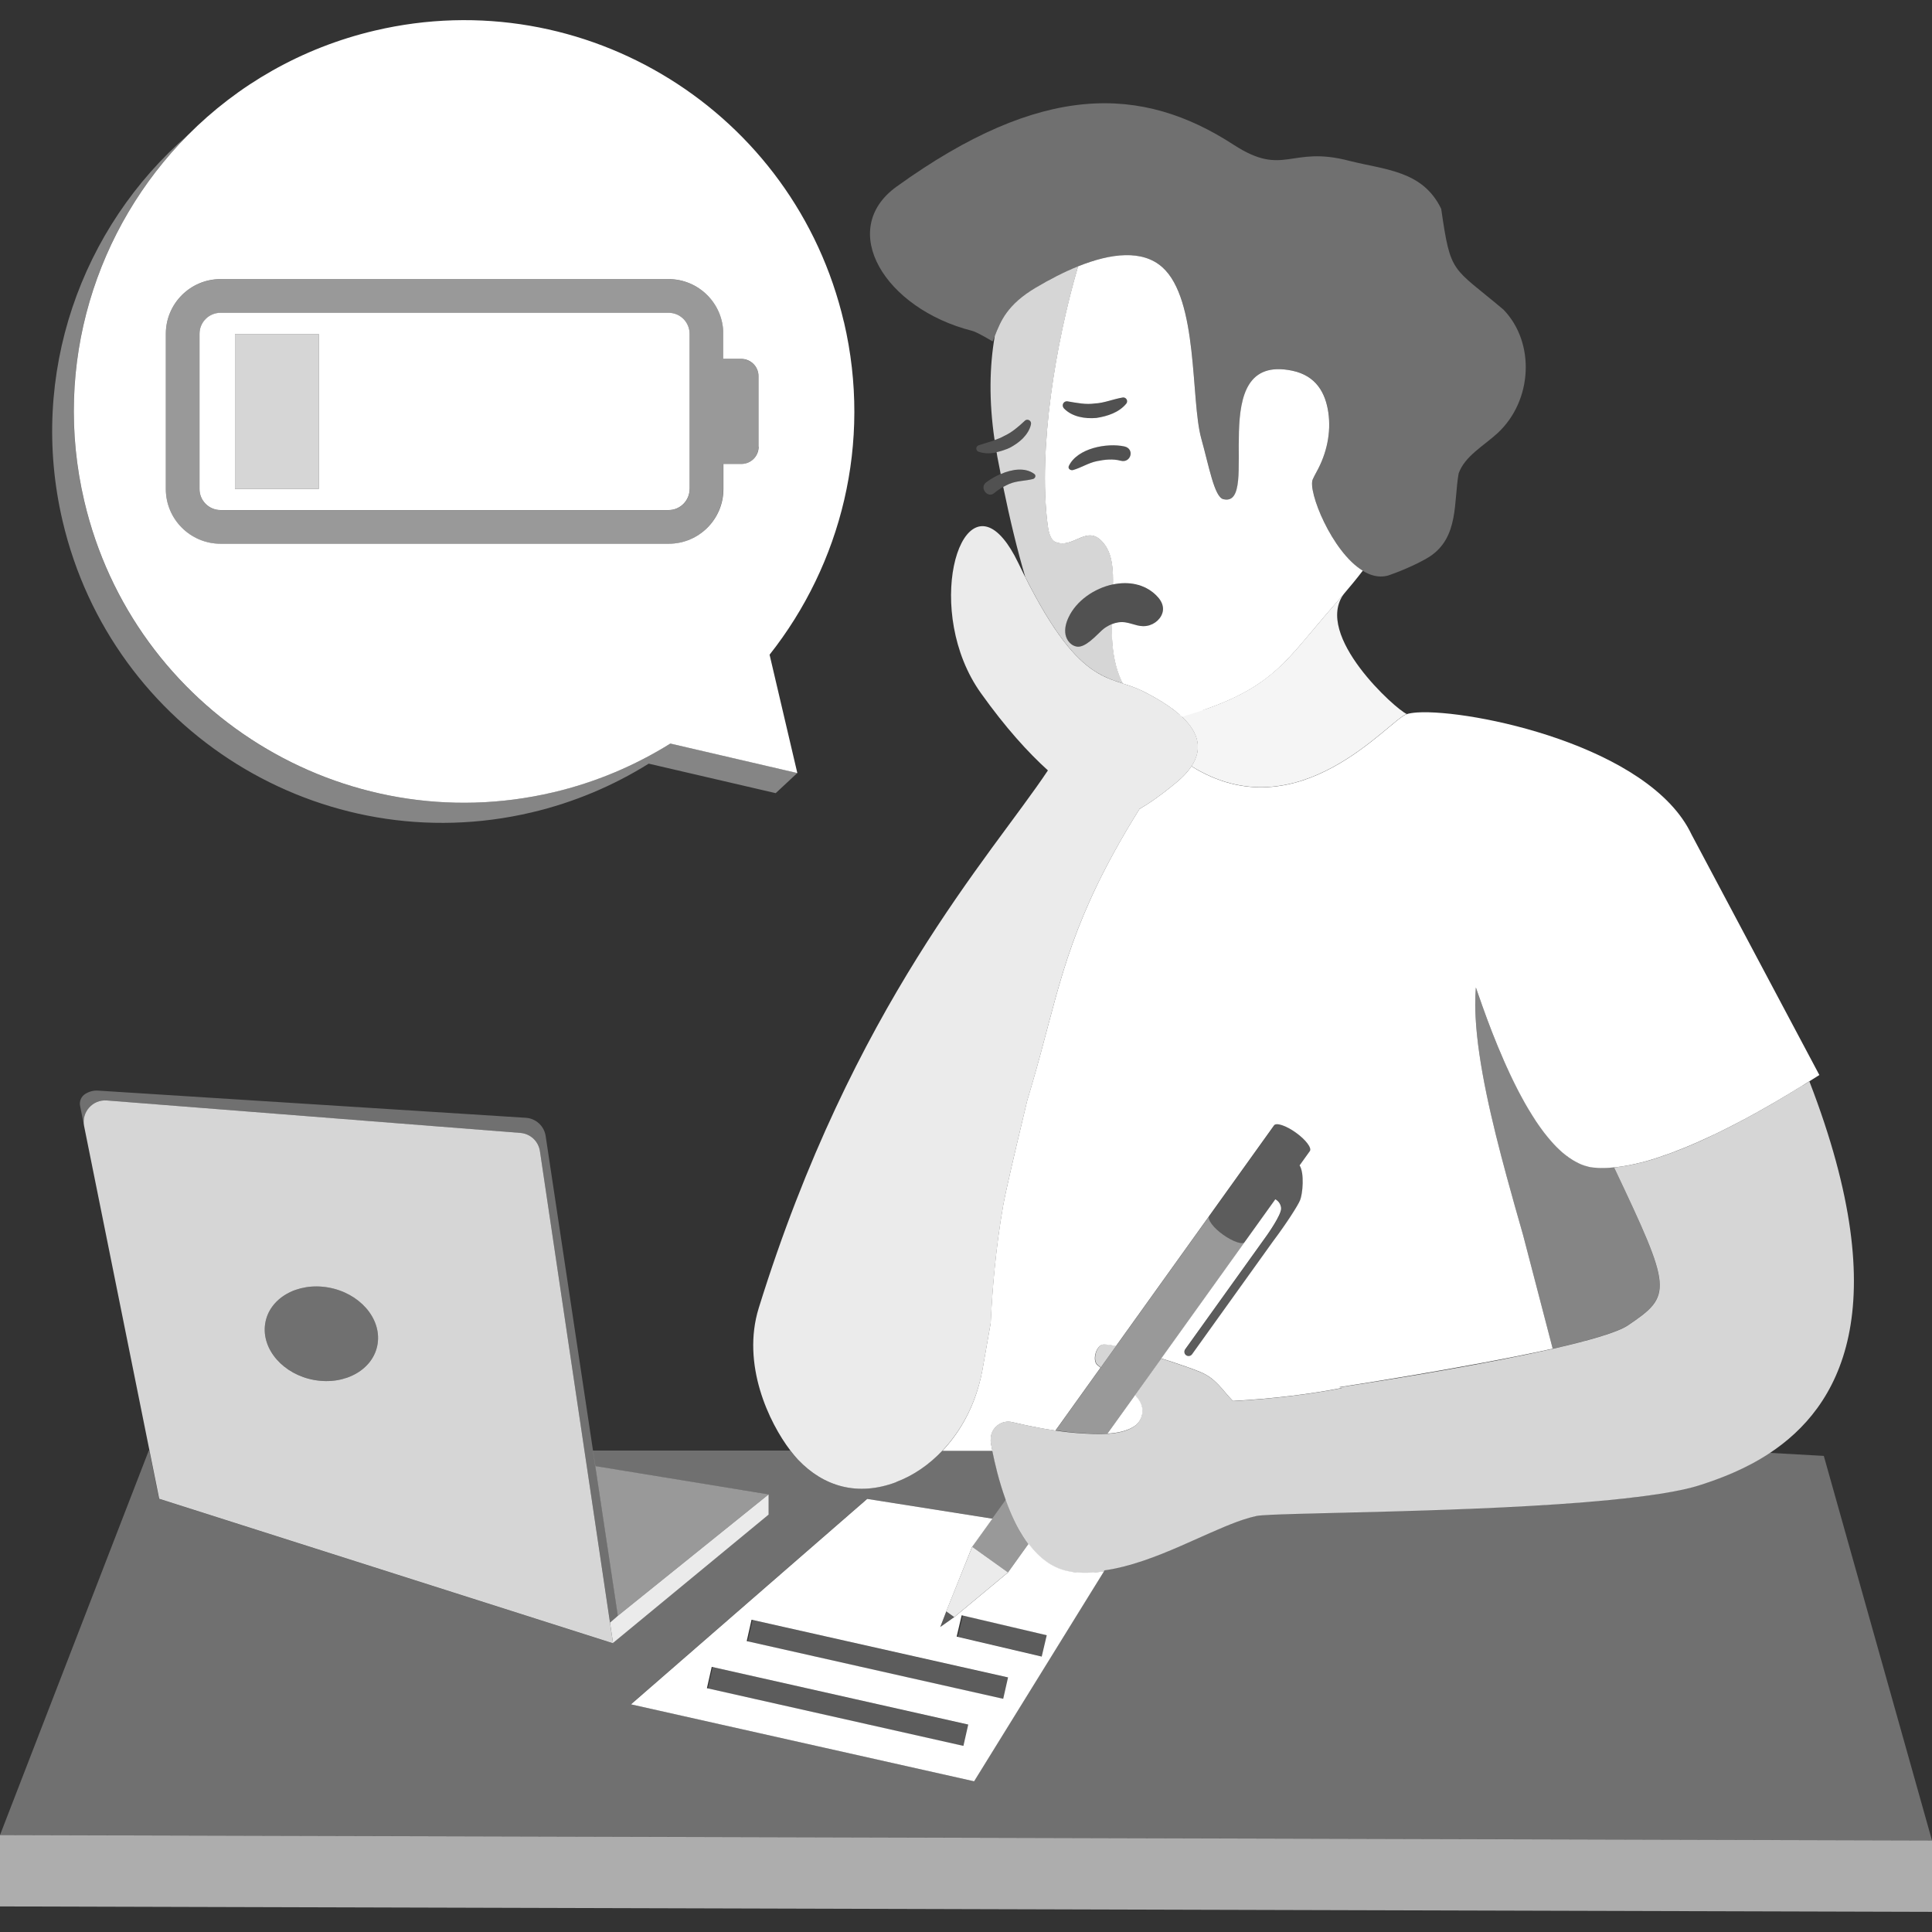<svg viewBox="0 0 300 300" xmlns="http://www.w3.org/2000/svg"><rect x="0" y="0" width="300" height="300" fill="#333333" stroke="none"/><g fill="#fff"><path d="m 85.91 123.03 c -32.58 7.67 -65.19 -12.58 -72.84 -45.25 -4.97 -21.21 1.82 -42.43 16.1 -56.81 -16.54 14.32 -24.8 37.13 -19.45 59.94 7.65 32.66 40.26 52.92 72.84 45.24 6.61 -1.56 12.7 -4.16 18.17 -7.57 l 19.72 4.58 3.36 -3.13 -19.72 -4.58 c -5.46 3.41 -11.55 6.01 -18.17 7.57" opacity=".4"/><path d="m 115.12 55.74 h -2.8 v -3.9 c 0 -4.68 -3.81 -8.49 -8.49 -8.49 h -69.59 c -4.68 0 -8.49 3.81 -8.49 8.49 v 24.11 c 0 4.68 3.81 8.49 8.49 8.49 h 69.58 c 4.68 0 8.49 -3.81 8.49 -8.49 v -3.9 h 2.8 c 1.47 0 2.67 -1.2 2.67 -2.67 v -10.96 c 0 -1.47 -1.2 -2.67 -2.67 -2.67 m -8.02 20.2 c 0 1.8 -1.46 3.26 -3.26 3.26 h -69.59 c -1.8 0 -3.26 -1.47 -3.26 -3.26 v -24.11 c 0 -1.8 1.47 -3.26 3.26 -3.26 h 69.58 c 1.8 0 3.26 1.46 3.26 3.26 v 24.11 z" opacity=".5"/><path d="m 36.49 51.87 h 13.01 v 24.05 h -13.01 z" opacity=".8"/><path d="m 158.79 173.88 c .42 -1.76 .71 -2.97 .71 -2.97 l .81 -2.75 c 3.73 -12.73 4.85 -21.63 12.8 -36.04 1.12 -2.03 2.38 -4.18 3.8 -6.45 0 0 0 -.01 -.01 -.03 1.28 -.73 3.17 -1.98 5.76 -4.13 1.04 -.86 1.81 -1.7 2.35 -2.52 16.61 10.37 30.65 -7.19 33.43 -8.1 .39 -.13 .96 -.21 1.64 -.26 8.26 -.53 36.08 5.16 42.59 18.97 l 19.84 37.33 c -.17 .11 -.34 .21 -.51 .32 -.33 .21 -.67 .42 -1.01 .63 -.17 .1 -.33 .21 -.49 .31 -.19 .12 -.37 .23 -.56 .35 -.61 .38 -1.23 .76 -1.86 1.13 -.06 .04 -.13 .08 -.19 .12 -.68 .41 -1.37 .82 -2.07 1.23 -.19 .11 -.38 .22 -.57 .33 -.52 .3 -1.04 .6 -1.56 .89 -.22 .13 -.45 .25 -.67 .38 -.56 .31 -1.12 .62 -1.68 .92 -.16 .09 -.32 .17 -.48 .26 -.71 .38 -1.42 .75 -2.13 1.11 -.17 .09 -.34 .17 -.52 .26 -.55 .28 -1.09 .54 -1.63 .81 -.23 .11 -.47 .22 -.7 .33 -.52 .25 -1.04 .49 -1.56 .72 -.2 .09 -.4 .18 -.59 .27 -.7 .31 -1.4 .61 -2.09 .89 -.12 .05 -.23 .09 -.35 .14 -.57 .23 -1.15 .45 -1.71 .67 -.22 .08 -.43 .16 -.64 .23 -.49 .17 -.97 .34 -1.45 .5 -.2 .07 -.4 .13 -.6 .2 -.66 .2 -1.31 .4 -1.94 .56 s 0 -.01 0 -.01 c -1.32 .34 -2.6 .59 -3.81 .74 -.09 .01 -.18 .02 -.27 .03 s -.18 .01 -.27 .02 c -.49 .05 -.98 .09 -1.44 .1 h -.04 c -.59 .01 -1.15 -.01 -1.69 -.07 -.24 -.03 -.47 -.06 -.71 -.11 -.03 -.01 -.06 -.02 -.09 -.03 -.05 -.01 -.09 -.02 -.14 -.04 -.16 -.04 -.32 -.08 -.47 -.13 -.06 -.02 -.12 -.04 -.18 -.07 -.03 -.01 -.06 -.02 -.09 -.03 -.14 -.05 -.28 -.1 -.42 -.17 -.05 -.02 -.09 -.04 -.13 -.06 -.05 -.02 -.11 -.05 -.16 -.08 -.13 -.06 -.26 -.13 -.39 -.2 -.05 -.02 -.09 -.05 -.14 -.08 -.06 -.03 -.11 -.06 -.16 -.09 -.13 -.08 -.26 -.15 -.38 -.24 -.07 -.05 -.15 -.1 -.23 -.15 -.02 -.02 -.05 -.04 -.08 -.05 -.12 -.09 -.25 -.18 -.37 -.27 -.07 -.06 -.15 -.11 -.22 -.17 -.03 -.02 -.06 -.04 -.08 -.06 -.12 -.1 -.24 -.2 -.37 -.3 -.1 -.09 -.2 -.17 -.3 -.27 -.12 -.11 -.24 -.22 -.36 -.34 -.1 -.1 -.2 -.19 -.3 -.29 -.12 -.12 -.24 -.25 -.36 -.38 -.03 -.04 -.07 -.07 -.1 -.11 -.06 -.07 -.13 -.14 -.19 -.21 -.12 -.13 -.24 -.27 -.36 -.41 -.01 -.02 -.03 -.03 -.04 -.05 -.08 -.09 -.16 -.19 -.24 -.28 -.12 -.15 -.25 -.3 -.37 -.46 -.04 -.05 -.07 -.09 -.11 -.14 -.05 -.07 -.11 -.13 -.16 -.2 -.17 -.22 -.34 -.45 -.51 -.69 -.13 -.18 -.27 -.38 -.4 -.57 0 -.01 -.01 -.02 -.01 -.02 -.1 -.15 -.21 -.3 -.31 -.45 -.06 -.1 -.13 -.2 -.19 -.3 -.04 -.07 -.09 -.14 -.13 -.2 -.09 -.15 -.19 -.29 -.28 -.44 -.11 -.18 -.22 -.36 -.33 -.54 -.09 -.15 -.18 -.29 -.27 -.44 -.03 -.06 -.07 -.11 -.1 -.17 -.08 -.14 -.16 -.27 -.24 -.41 -.09 -.15 -.17 -.29 -.25 -.44 -.07 -.12 -.14 -.25 -.2 -.37 -.05 -.08 -.09 -.17 -.14 -.25 -.08 -.14 -.16 -.29 -.24 -.44 -.12 -.22 -.23 -.44 -.35 -.66 -.08 -.14 -.15 -.29 -.22 -.43 -.12 -.23 -.24 -.46 -.35 -.7 -.02 -.05 -.04 -.09 -.07 -.13 0 0 0 0 0 -.01 -.05 -.09 -.09 -.18 -.14 -.28 -.12 -.25 -.24 -.5 -.36 -.75 l -.18 -.37 c -.13 -.28 -.26 -.55 -.38 -.83 -.04 -.09 -.09 -.19 -.13 -.28 -.14 -.31 -.28 -.62 -.42 -.94 -.01 -.04 -.03 -.07 -.05 -.11 -.01 -.01 -.01 -.02 -.01 -.03 -.28 -.65 -.56 -1.31 -.84 -1.97 -.02 -.05 -.04 -.1 -.06 -.14 -.26 -.64 -.52 -1.29 -.78 -1.94 -.04 -.1 -.08 -.2 -.12 -.3 -.25 -.64 -.5 -1.29 -.74 -1.95 l -.1 -.27 c -.25 -.68 -.5 -1.36 -.74 -2.04 0 0 0 0 0 -.01 s -.01 -.02 -.01 -.03 c -.15 -.43 -.3 -.85 -.45 -1.28 0 -.01 -.01 -.02 -.01 -.02 -.08 -.23 -.16 -.46 -.24 -.69 -.07 -.2 -.14 -.41 -.21 -.61 -.07 .86 -.1 1.77 -.1 2.72 0 .62 .02 1.26 .06 1.91 .37 7.17 2.49 16.13 4.82 24.71 .42 1.56 .85 3.11 1.28 4.63 s .86 3.02 1.27 4.47 c .26 .93 4.35 16.75 4.6 17.65 -.01 0 -.02 .01 -.03 .01 -13.11 2.91 -33.09 5.96 -33.09 5.96 h .01 l .37 .13 c -4.87 .94 -10.35 1.65 -16.92 2.02 -1.72 -1.77 -2.62 -3.52 -5.15 -4.54 -.15 -.06 -.33 -.13 -.51 -.2 -.04 -.02 -.08 -.03 -.12 -.05 -.19 -.07 -.39 -.15 -.61 -.23 -.05 -.02 -.11 -.04 -.17 -.06 -.19 -.07 -.39 -.14 -.59 -.21 -.07 -.03 -.13 -.05 -.2 -.07 -.22 -.08 -.46 -.16 -.7 -.24 -.12 -.04 -.24 -.08 -.36 -.12 -.2 -.07 -.4 -.14 -.61 -.21 -.19 -.06 -.37 -.13 -.56 -.19 -.13 -.04 -.25 -.08 -.38 -.12 -.31 -.1 -.62 -.2 -.94 -.3 -.07 -.02 -.15 -.05 -.22 -.07 l 12.95 -18.07 4.76 -6.64 s .86 .41 .9 1.42 c .05 1 -2.17 4.11 -2.2 4.16 l -12.7 17.72 c -.21 .3 -.14 .71 .15 .92 .3 .21 .71 .14 .92 -.15 l 12.58 -17.55 c 2.1 -2.8 3.87 -5.56 4.2 -6.39 .4 -.99 .69 -4.17 -.08 -5.39 l 1.59 -2.22 c .34 -.48 -.63 -1.76 -2.16 -2.86 -1.54 -1.1 -3.06 -1.61 -3.4 -1.13 l -10.13 14.14 s 0 .01 0 .01 l -14.42 20.12 c -.78 -.16 -1.44 -.25 -1.9 -.25 -1.13 0 -1.86 2.46 -.99 3.19 .16 .13 .33 .27 .5 .4 l -7.01 9.78 c -2.44 -.36 -4.81 -.86 -6.68 -1.31 -1.73 -.41 -3.32 .88 -3.36 2.56 -.02 .24 -.02 .49 .03 .75 .07 .36 .14 .74 .22 1.14 h -7.75 c 2.62 -2.77 4.59 -6.3 5.66 -10.19 .21 -.77 .4 -1.54 .54 -2.33 l 1.29 -7.32 c .13 -2.84 .33 -5.69 .62 -8.55 .32 -3.21 .74 -6.43 1.31 -9.66 .37 -2.13 2.04 -9.23 3.02 -13.31 z" fill-rule="evenodd"/><path d="m 95.2 255.16 l -.01 -.04 -.04 .03 z"/><path d="m 95.13 255.16 l .02 -.01 -.02 -.01 z"/><path d="m 176.09 221.5 c 1.27 -.81 1.68 -2.47 .97 -3.8 -.2 -.37 -.48 -.73 -.8 -1.08 l -4.3 5.99 c 1.57 -.09 3 -.39 4.13 -1.11"/><path d="m 250.63 181.24 c -.48 .05 -.95 .09 -1.4 .1 h -.04 c -.01 0 -.02 0 -.04 0 h -.01 c -.24 0 -.48 0 -.71 -.01 -.05 0 -.11 0 -.16 0 -.27 -.01 -.54 -.03 -.79 -.06 h -.01 c -.24 -.02 -.47 -.06 -.71 -.11 -.03 -.01 -.06 -.02 -.09 -.03 -.05 -.01 -.09 -.02 -.14 -.04 -.16 -.04 -.32 -.08 -.47 -.13 -.06 -.02 -.12 -.04 -.18 -.07 -.03 -.01 -.06 -.02 -.09 -.03 -.14 -.05 -.28 -.1 -.42 -.16 -.05 -.02 -.09 -.04 -.13 -.06 -.05 -.03 -.11 -.05 -.16 -.07 -.13 -.06 -.26 -.13 -.4 -.2 -.05 -.03 -.09 -.05 -.14 -.08 -.06 -.03 -.11 -.06 -.16 -.09 -.13 -.08 -.26 -.15 -.38 -.23 -.08 -.05 -.15 -.1 -.23 -.15 -.03 -.02 -.05 -.03 -.08 -.05 -.13 -.09 -.25 -.18 -.37 -.27 -.07 -.06 -.15 -.11 -.22 -.17 -.03 -.02 -.06 -.04 -.08 -.06 -.12 -.1 -.25 -.2 -.37 -.3 -.1 -.09 -.2 -.17 -.3 -.27 -.12 -.11 -.24 -.22 -.36 -.34 -.1 -.1 -.2 -.19 -.3 -.29 -.12 -.12 -.24 -.25 -.36 -.38 -.03 -.04 -.07 -.07 -.1 -.11 -.06 -.07 -.13 -.13 -.19 -.2 -.12 -.13 -.24 -.27 -.36 -.41 -.01 -.02 -.03 -.03 -.04 -.05 -.08 -.09 -.16 -.19 -.24 -.28 -.13 -.15 -.25 -.31 -.37 -.46 -.04 -.05 -.08 -.09 -.11 -.14 -.05 -.07 -.11 -.13 -.16 -.2 -.17 -.22 -.34 -.45 -.51 -.68 -.13 -.19 -.27 -.38 -.4 -.57 0 0 0 0 0 -.01 -.01 -.01 -.01 -.01 -.01 -.02 -.1 -.15 -.21 -.29 -.31 -.45 -.06 -.1 -.13 -.2 -.19 -.3 -.04 -.07 -.09 -.14 -.13 -.2 -.1 -.15 -.19 -.29 -.28 -.44 -.11 -.18 -.22 -.36 -.33 -.54 -.09 -.15 -.18 -.29 -.27 -.44 -.03 -.05 -.06 -.11 -.1 -.17 -.08 -.14 -.16 -.27 -.24 -.41 -.08 -.15 -.17 -.29 -.25 -.44 -.07 -.12 -.14 -.24 -.2 -.37 -.05 -.09 -.09 -.17 -.14 -.25 -.08 -.15 -.16 -.29 -.24 -.44 -.12 -.22 -.23 -.44 -.35 -.66 -.07 -.14 -.15 -.29 -.22 -.43 -.12 -.23 -.24 -.46 -.35 -.7 -.02 -.05 -.04 -.09 -.07 -.13 0 0 0 0 0 -.01 -.05 -.09 -.09 -.19 -.14 -.28 -.12 -.25 -.24 -.5 -.37 -.75 l -.18 -.37 c -.13 -.27 -.26 -.55 -.39 -.83 -.04 -.09 -.09 -.19 -.13 -.28 v -.01 c -.14 -.31 -.28 -.62 -.42 -.93 -.02 -.04 -.03 -.07 -.05 -.11 0 -.01 -.01 -.02 -.01 -.03 0 0 0 -.01 -.01 -.01 -.28 -.65 -.56 -1.31 -.84 -1.97 -.02 -.05 -.04 -.1 -.06 -.14 -.26 -.64 -.52 -1.29 -.78 -1.94 -.04 -.1 -.08 -.2 -.12 -.3 -.25 -.64 -.5 -1.29 -.74 -1.95 l -.1 -.27 c -.25 -.68 -.5 -1.36 -.74 -2.04 s 0 0 0 0 c 0 -.01 -.01 -.02 -.01 -.03 -.15 -.43 -.3 -.85 -.45 -1.28 0 -.01 -.01 -.02 -.01 -.02 -.08 -.23 -.16 -.46 -.24 -.69 -.07 -.2 -.14 -.41 -.21 -.61 -.07 .86 -.1 1.77 -.1 2.72 0 .62 .02 1.26 .06 1.91 .37 7.17 2.49 16.13 4.82 24.71 .42 1.56 .85 3.11 1.28 4.63 s .86 3.02 1.27 4.47 c .26 .93 4.35 16.75 4.6 17.65 5.73 -1.3 10.1 -2.58 11.69 -3.65 6.93 -4.68 6.83 -5.5 -2.17 -24.52" opacity=".4"/><path d="m 0 284.95 v 11.08 l 300 .84 v -11.08 z" opacity=".6"/><path d="m 171.42 208.74 c -1.13 0 -1.85 2.46 -.99 3.19 .16 .13 .33 .27 .5 .4 l 2.39 -3.34 c -.78 -.16 -1.44 -.25 -1.9 -.25" opacity=".8"/><path d="m 188.12 190.07 c .01 .01 .02 .02 .02 .03 .09 .12 .2 .24 .31 .37 l .12 .12 c .1 .1 .19 .2 .3 .3 .08 .07 .16 .14 .24 .21 s .16 .14 .24 .21 c .17 .14 .36 .28 .55 .42 1.54 1.1 3.06 1.61 3.4 1.13 l 4.76 -6.65 s .86 .41 .91 1.43 c .05 1 -2.17 4.11 -2.2 4.16 l -12.7 17.72 c -.21 .3 -.14 .71 .15 .92 .3 .21 .71 .14 .92 -.15 l 12.58 -17.55 c 2.1 -2.8 3.87 -5.56 4.2 -6.39 .4 -1 .69 -4.17 -.08 -5.39 l 1.59 -2.22 c .34 -.48 -.63 -1.76 -2.16 -2.86 -1.54 -1.1 -3.06 -1.61 -3.4 -1.13 l -10.13 14.14 s 0 .01 0 .01 c -.16 .24 0 .68 .39 1.19" opacity=".2"/><path d="m 166.17 244.02 c -2.64 -.41 -4.75 -2.06 -6.45 -4.32 l -3.2 4.47 -2.39 1.99 -5.96 4.95 -2.17 1.53 .93 -2.41 2 -4.99 2.02 -5.04 1.54 -2.14 1.61 -2.24 -19.44 -3.07 -36.68 31.9 53.28 11.95 18.45 -29.83 1.72 -2.77 c -1.79 .25 -3.56 .3 -5.25 .04 m -16.58 27.06 l -39.83 -8.96 .75 -3.31 39.83 8.96 z m 6.18 -7.31 l -39.83 -8.96 .75 -3.32 39.83 8.96 z m 5.98 -6.56 l -13.21 -3.1 .78 -3.31 13.21 3.1 z"/><path d="m 128.36 244.55 h 3.4 v 40.83 h -3.4 z" opacity=".2" transform="matrix(.22 -.976 .976 .22 -157 333.66)"/><path d="m 134.54 237.24 h 3.4 v 40.83 h -3.4 z" opacity=".2" transform="matrix(.22 -.976 .976 .22 -145.04 333.99)"/><path d="m 153.84 247.25 h 3.4 v 13.57 h -3.4 z" opacity=".2" transform="matrix(.229 -.974 .974 .229 -127.32 347.37)"/><path d="m 148.93 245.22 l -2 4.99 1.24 .89 5.96 -4.95 2.39 -1.99 -5.56 -3.98 z" opacity=".9"/><path d="m 146 252.62 l 2.17 -1.52 -1.24 -.89 z" opacity=".2"/><path d="m 171.97 222.61 l 4.3 -5.99 4.09 -5.7 12.95 -18.07 c -.34 .48 -1.86 -.03 -3.4 -1.13 -.19 -.14 -.37 -.28 -.55 -.42 -.09 -.07 -.16 -.14 -.24 -.21 s -.17 -.14 -.24 -.21 c -.11 -.1 -.2 -.2 -.3 -.3 -.04 -.04 -.08 -.08 -.11 -.12 -.12 -.13 -.22 -.25 -.31 -.37 -.01 -.01 -.02 -.02 -.02 -.03 -.39 -.51 -.55 -.95 -.39 -1.19 l -14.42 20.12 -2.39 3.34 -7.01 9.78 c 1.24 .18 2.5 .33 3.73 .42 1.51 .1 2.98 .17 4.33 .09" opacity=".5"/><path d="m 150.96 240.18 l 5.56 3.99 3.2 -4.47 c -.27 -.36 -.53 -.74 -.78 -1.13 -.45 -.7 -.87 -1.44 -1.25 -2.21 -.56 -1.13 -1.06 -2.31 -1.5 -3.51 l -2.11 2.94 -1.61 2.24 -1.54 2.14 z" opacity=".5"/><path d="m 283.2 226.07 l -8.39 -.47 c -3.72 2.46 -7.63 3.94 -10.82 4.96 -1.54 .49 -3.56 .93 -5.92 1.31 -.01 0 -.01 0 -.02 0 -2.11 .39 -4.9 .72 -8.03 1 -20.5 2 -52.2 1.92 -54.89 2.48 -.06 .01 -.12 .03 -.18 .05 -.87 .19 -1.81 .48 -2.82 .85 -2.58 .95 -5.57 2.37 -8.74 3.75 -3.82 1.66 -7.9 3.23 -11.86 3.8 l -.12 .19 -1.72 2.77 -18.45 29.83 -53.28 -11.95 36.68 -31.9 19.44 3.07 2.11 -2.94 c -.52 -1.44 -.96 -2.89 -1.32 -4.28 -.31 -1.18 -.56 -2.31 -.77 -3.35 h -7.75 c -2.06 2.17 -4.5 3.88 -7.22 4.9 -5.96 2.24 -11.26 .7 -15.24 -3.5 -.36 -.38 -.76 -.86 -1.17 -1.4 h -30.66 l .36 2.43 26.91 4.38 v 3.15 l -24.16 19.93 .01 .05 -.05 -.01 -.02 .01 -.01 -.02 -70.41 -22.42 -1.51 -7.49 h -.08 l -23.1 59.7 300 .84 z" opacity=".3"/><path d="m 279.94 168.53 c -.61 .38 -1.23 .76 -1.85 1.13 -.06 .04 -.13 .08 -.19 .12 -.68 .41 -1.37 .82 -2.07 1.23 -.19 .11 -.38 .22 -.56 .33 -.52 .3 -1.04 .6 -1.56 .89 -.22 .13 -.45 .25 -.67 .38 -.56 .31 -1.12 .62 -1.68 .92 -.16 .09 -.32 .17 -.48 .26 -.71 .38 -1.42 .75 -2.12 1.11 -.17 .09 -.35 .17 -.52 .26 -.55 .28 -1.09 .55 -1.63 .81 -.23 .11 -.47 .22 -.7 .33 -.52 .25 -1.04 .49 -1.56 .73 -.2 .09 -.39 .18 -.59 .27 -.7 .31 -1.4 .61 -2.09 .89 -.12 .05 -.23 .09 -.35 .14 -.57 .23 -1.15 .45 -1.71 .67 -.22 .08 -.43 .16 -.64 .23 -.49 .18 -.97 .34 -1.45 .5 -.2 .07 -.4 .13 -.6 .2 -.66 .21 -1.31 .4 -1.94 .56 s 0 -.01 0 -.01 c -1.32 .34 -2.6 .59 -3.81 .74 -.09 .01 -.18 .03 -.27 .03 -.09 .01 -.17 .01 -.27 .02 9.01 19.02 9.11 19.84 2.17 24.52 -1.59 1.08 -5.97 2.35 -11.69 3.65 -.01 0 -.02 .01 -.03 .01 -9.45 2.15 -22.59 4.38 -33.08 5.96 l .37 .13 c -4.87 .94 -10.35 1.65 -16.92 2.02 -1.72 -1.77 -2.62 -3.52 -5.15 -4.54 -.15 -.06 -.33 -.13 -.52 -.2 -.04 -.02 -.08 -.03 -.12 -.05 -.19 -.07 -.39 -.15 -.61 -.23 -.05 -.02 -.11 -.04 -.17 -.06 -.19 -.07 -.38 -.14 -.59 -.21 -.07 -.03 -.13 -.05 -.2 -.07 -.22 -.08 -.46 -.16 -.7 -.24 -.12 -.04 -.24 -.08 -.36 -.12 -.2 -.07 -.4 -.14 -.61 -.21 -.19 -.06 -.37 -.13 -.56 -.19 -.13 -.04 -.25 -.08 -.38 -.12 -.31 -.1 -.62 -.2 -.94 -.3 -.07 -.02 -.15 -.05 -.22 -.07 l -4.09 5.7 c .32 .35 .6 .71 .8 1.08 .71 1.33 .3 2.98 -.97 3.8 -1.13 .73 -2.55 1.02 -4.13 1.11 -1.36 .08 -2.82 .01 -4.33 -.09 -1.23 -.08 -2.49 -.23 -3.73 -.42 -2.44 -.36 -4.81 -.86 -6.68 -1.31 -1.73 -.41 -3.32 .88 -3.36 2.56 -.02 .24 -.02 .49 .03 .75 .07 .36 .14 .74 .22 1.14 .21 1.03 .46 2.16 .77 3.35 .36 1.39 .8 2.84 1.32 4.28 .44 1.2 .93 2.38 1.49 3.51 .38 .77 .8 1.51 1.25 2.21 .25 .39 .51 .77 .78 1.13 1.7 2.26 3.81 3.91 6.45 4.32 1.7 .26 3.46 .21 5.25 -.04 l .12 -.19 c 3.95 -.56 8.03 -2.13 11.86 -3.8 3.17 -1.38 6.16 -2.8 8.74 -3.75 1.01 -.37 1.95 -.66 2.82 -.85 .06 -.01 .12 -.03 .18 -.05 2.69 -.55 34.39 -.47 54.89 -2.48 2.96 -.29 5.68 -.62 8.05 -1 2.36 -.38 4.38 -.81 5.92 -1.31 3.19 -1.02 7.1 -2.5 10.82 -4.96 10.71 -7.07 19.9 -22.22 6.17 -57.73 -.17 .1 -.33 .21 -.49 .31 -.19 .11 -.37 .23 -.56 .35" opacity=".8"/><path d="m 95.94 250.9 l 23.41 -18.85 -26.91 -4.39 z" opacity=".5"/><path d="m 94.72 251.96 l .47 3.16 24.16 -19.93 v -3.14 l -23.41 18.85 z" opacity=".9"/><path d="m 16.58 170.88 l 64.22 5.04 c 1.55 .12 2.81 1.3 3.04 2.83 l 6.91 46.49 .33 2.2 3.6 24.17 .04 .28 .01 .08 1.22 -1.07 -3.5 -23.24 -.37 -2.43 -7.35 -48.83 c -.23 -1.55 -1.52 -2.73 -3.08 -2.83 l -66.41 -4.22 c -.71 -.05 -1.41 .14 -2.01 .52 -.63 .4 -.94 1.14 -.79 1.87 l .63 3.12 c -.44 -2.17 1.32 -4.15 3.53 -3.98" opacity=".3"/><path d="m 95.12 255.14 l .03 .01 .04 -.03 -.47 -3.15 -.01 -.08 -.04 -.28 -3.59 -24.17 -.33 -2.2 -6.91 -46.49 c -.23 -1.54 -1.49 -2.71 -3.03 -2.83 l -64.22 -5.04 c -2.21 -.17 -3.96 1.81 -3.53 3.98 l 10.15 50.38 1.51 7.49 70.41 22.42 z m -53.95 -49.57 c .59 -3.97 4.98 -6.5 9.81 -5.65 4.82 .85 8.25 4.75 7.66 8.72 s -4.98 6.5 -9.81 5.65 c -4.82 -.85 -8.25 -4.75 -7.66 -8.72" opacity=".8"/><path d="m 48.83 214.29 c 4.82 .85 9.21 -1.68 9.81 -5.65 .59 -3.97 -2.84 -7.87 -7.66 -8.72 s -9.21 1.68 -9.81 5.64 c -.59 3.97 2.84 7.87 7.66 8.72" opacity=".3"/><path d="m 185.01 118.98 c 1.94 -2.94 .87 -5.61 -1.79 -7.97 1.2 -.28 2.49 -.57 3.89 -.86 10.15 -3.54 12.69 -7.57 18.34 -14.19 1.09 -1.28 2.18 -2.52 3.26 -3.79 -4.84 6.45 8.09 18.05 9.73 18.7 -2.78 .91 -16.82 18.47 -33.43 8.1 z" fill-rule="evenodd" opacity=".95"/><path d="m 232.55 67.25 c -2.17 2 -5.08 3.56 -6.05 6.25 -.8 4.44 .07 9.94 -4.52 12.94 -1.21 .77 -3.75 2.01 -6.41 2.92 -6.51 1.83 -12.76 -12.72 -11.71 -14.95 .18 -.38 .37 -.75 .57 -1.12 1.59 -2.87 2.3 -6.11 1.84 -9.27 -.43 -2.94 -1.84 -5.69 -5.61 -6.47 -13.9 -2.87 -4.57 21.45 -10.7 19.95 -1.39 -.34 -2.22 -5.12 -3.42 -9.42 -1.67 -5.98 -.41 -21.58 -6.05 -26.59 -4.39 -3.9 -12.41 -1.15 -19.7 3.21 -4.96 2.97 -5.6 5.8 -6.66 8.31 -1.56 -.93 -2.68 -1.51 -3.19 -1.64 -13.59 -3.46 -20.99 -15.71 -11.72 -22.39 22.53 -16.24 38.08 -15.76 52.34 -6.5 7.85 5.1 8.75 .06 17.98 2.5 5.65 1.42 11.38 1.52 14.25 7.45 1.49 10.29 1.63 8.87 9.66 15.64 4.97 5.12 4.54 14.15 -.9 19.18" opacity=".3"/><path d="m 165.21 63.42 c 1.28 1.32 3.28 1.63 5.03 1.48 1.75 -.27 3.51 -.85 4.64 -2.21 .11 -.13 .16 -.31 .13 -.48 -.06 -.32 -.36 -.54 -.69 -.48 h -.02 c -1.58 .28 -2.88 .86 -4.29 .92 -1.41 .2 -2.69 -.07 -4.19 -.32 l -.04 -.01 c -.2 -.03 -.41 .02 -.56 .17 -.26 .25 -.26 .66 -.01 .92 z m 8.8 8.12 c 1.61 .43 2.23 -1.86 .58 -2.22 -2.7 -.58 -7.29 .26 -8.62 3.03 -.2 .43 .27 .74 .64 .64 1.27 -.35 2.38 -1.11 3.71 -1.38 1.2 -.25 2.49 -.39 3.69 -.07 z m .33 34.6 c -.21 -.41 -.4 -.83 -.56 -1.25 -.79 -2.05 -1.08 -4.31 -1.13 -6.52 -.01 -.49 0 -.97 .01 -1.46 .66 -.26 1.37 -.38 2.08 -.27 1.34 .21 2.31 .88 3.75 .45 .02 0 .04 -.01 .06 -.02 1.18 -.38 2.17 -1.52 2.03 -2.75 -.08 -.75 -.55 -1.4 -1.09 -1.92 -1.8 -1.74 -4.28 -2.15 -6.67 -1.65 0 -.5 .01 -1.01 -.01 -1.51 -.07 -1.62 -.29 -3.31 -1.24 -4.62 -2.63 -3.63 -4.75 .71 -7.64 -.44 -.96 -.38 -1.17 -2.02 -1.28 -2.88 -1.44 -11.63 1.23 -27.91 4.75 -39.94 5.14 -2.07 10 -2.61 13.08 .13 5.64 5.01 4.39 20.61 6.05 26.59 1.2 4.3 2.03 9.08 3.42 9.43 6.12 1.5 -3.2 -22.83 10.7 -19.95 3.77 .78 5.18 3.53 5.61 6.47 .46 3.15 -.24 6.39 -1.84 9.27 -.2 .37 -.4 .74 -.57 1.12 -.83 1.77 2.92 11.24 7.76 14.2 -1.96 2.57 -4.07 4.9 -6.16 7.35 -6.27 7.34 -8.67 11.5 -21.92 15.33 -1.53 -1.44 -3.67 -2.77 -6.08 -3.98 -1.05 -.52 -2.07 -.85 -3.1 -1.18 z" fill-rule="evenodd"/><path d="m 159.24 89.72 c -1.28 -4.31 -2.42 -9.06 -3.46 -14.11 .31 -.17 .63 -.34 .97 -.48 1.22 -.5 2.41 -.43 3.65 -.75 .34 -.09 .53 -.54 .21 -.78 -1.44 -1.07 -3.48 -.74 -5.22 .01 -.18 -.88 -.35 -1.76 -.52 -2.66 -.05 -.25 -.08 -.49 -.12 -.74 .7 -.15 1.38 -.38 2.03 -.67 .73 -.39 1.44 -.86 2.04 -1.46 .59 -.61 1.09 -1.34 1.27 -2.2 .03 -.18 -.01 -.37 -.14 -.51 -.22 -.24 -.59 -.25 -.82 -.03 l -.03 .03 c -1.01 .94 -1.98 1.78 -3.22 2.35 -.46 .26 -.94 .45 -1.44 .62 -.9 -6.08 -.79 -11.46 .03 -16.17 .91 -2.3 1.9 -4.84 6.32 -7.48 2.18 -1.3 4.43 -2.46 6.62 -3.34 -3.51 12.03 -6.19 28.31 -4.75 39.94 .11 .86 .32 2.49 1.28 2.88 2.89 1.15 5 -3.19 7.64 .44 .95 1.31 1.18 3 1.24 4.62 .02 .5 .01 1.01 .01 1.51 -2.93 .61 -5.72 2.57 -6.91 5.13 -.39 .83 -.64 1.76 -.47 2.67 .17 .9 .86 1.74 1.77 1.87 1.31 .19 2.98 -1.72 3.86 -2.52 .45 -.42 1 -.76 1.6 -.99 -.01 .49 -.02 .97 -.01 1.46 .05 2.21 .34 4.47 1.13 6.52 .17 .43 .35 .85 .56 1.25 -3.99 -1.28 -8.18 -2.71 -15.1 -16.42 z" fill-rule="evenodd" opacity=".8"/><path d="m 151.98 69.14 c 1.39 -.48 2.7 -.72 3.89 -1.4 1.24 -.57 2.2 -1.41 3.22 -2.35 l .03 -.03 c .24 -.22 .6 -.2 .82 .03 .13 .14 .18 .33 .14 .51 -.17 .86 -.68 1.6 -1.27 2.2 -.61 .6 -1.31 1.06 -2.04 1.46 -1.5 .66 -3.2 1.15 -4.82 .58 -.27 -.1 -.42 -.4 -.32 -.67 .06 -.16 .18 -.27 .32 -.32 z" opacity=".15"/><path d="m 174.89 62.69 c -1.14 1.37 -2.89 1.95 -4.64 2.21 -1.75 .14 -3.75 -.16 -5.03 -1.48 -.25 -.26 -.24 -.67 .01 -.92 .15 -.15 .36 -.21 .56 -.17 l .04 .01 c 1.5 .25 2.78 .52 4.19 .32 1.42 -.06 2.71 -.64 4.3 -.92 h .02 c .32 -.06 .63 .16 .69 .48 .03 .18 -.02 .35 -.13 .48" opacity=".15"/><path d="m 178.54 97.07 c -.02 .01 -.04 .01 -.06 .02 -1.44 .43 -2.42 -.24 -3.75 -.45 -1.34 -.21 -2.73 .38 -3.67 1.25 -.87 .81 -2.55 2.71 -3.86 2.53 -.91 -.13 -1.6 -.97 -1.77 -1.87 s .08 -1.83 .47 -2.66 c 2.16 -4.64 9.56 -7.35 13.58 -3.47 .54 .52 1.01 1.17 1.09 1.92 .14 1.23 -.86 2.38 -2.03 2.75" opacity=".15"/><path d="m 160.6 73.61 c -2.15 -1.59 -5.65 -.1 -7.49 1.31 -1.06 .82 .25 2.51 1.26 1.65 .72 -.61 1.5 -1.08 2.37 -1.43 1.22 -.5 2.41 -.43 3.65 -.75 .34 -.09 .53 -.54 .21 -.78" opacity=".15"/><path d="m 166.61 72.99 c 1.27 -.35 2.38 -1.11 3.71 -1.38 1.2 -.24 2.49 -.39 3.69 -.07 1.61 .43 2.23 -1.86 .58 -2.22 -2.7 -.59 -7.29 .26 -8.62 3.03 -.2 .43 .27 .74 .64 .63" opacity=".15"/><path d="m 139.15 230.13 c 2.72 -1.02 5.16 -2.73 7.21 -4.9 2.62 -2.77 4.59 -6.3 5.66 -10.19 .21 -.77 .4 -1.54 .54 -2.33 l 1.29 -7.32 c .13 -2.84 .33 -5.69 .62 -8.55 .32 -3.21 .74 -6.43 1.31 -9.66 .37 -2.13 2.04 -9.23 3.02 -13.31 .42 -1.76 .71 -2.97 .71 -2.97 l .81 -2.75 c 3.72 -12.73 4.84 -21.63 12.8 -36.04 1.12 -2.03 2.38 -4.18 3.8 -6.45 0 0 0 -.01 -.01 -.03 1.29 -.73 3.17 -1.98 5.76 -4.13 1.04 -.86 1.81 -1.7 2.35 -2.52 3.05 -4.61 -1.32 -8.54 -7.56 -11.66 -5.32 -2.66 -9.86 -.13 -19.35 -19.92 -.78 -1.62 -1.55 -2.84 -2.31 -3.74 -6.92 -8.25 -12.39 11.47 -3.5 23.95 3.84 5.39 7.36 9.25 10.42 12.02 -8.9 13.36 -30.28 36.38 -44.9 83.47 -2.72 8.77 1.59 17.8 4.92 22.15 .41 .54 .81 1.01 1.17 1.4 3.99 4.2 9.28 5.74 15.24 3.5" opacity=".9"/><g fill-rule="evenodd"><path d="m 131.04 50 c -7.65 -32.66 -40.26 -52.92 -72.84 -45.25 -11.42 2.69 -21.31 8.46 -29.02 16.22 -14.28 14.38 -21.07 35.6 -16.1 56.81 7.66 32.66 40.27 52.92 72.84 45.25 6.61 -1.56 12.7 -4.16 18.17 -7.57 l 19.72 4.58 -4.31 -18.38 c 11.11 -14.05 15.95 -32.85 11.55 -51.66 z m -13.24 19.37 c 0 1.47 -1.2 2.67 -2.67 2.67 h -2.8 v 3.9 c 0 4.68 -3.81 8.49 -8.49 8.49 h -69.6 c -4.68 0 -8.49 -3.81 -8.49 -8.49 v -24.11 c 0 -4.68 3.81 -8.49 8.49 -8.49 h 69.58 c 4.68 0 8.49 3.81 8.49 8.49 v 3.9 h 2.8 c 1.47 0 2.67 1.2 2.67 2.67 v 10.96 z"/><path d="m 103.82 48.57 h -69.58 c -1.8 0 -3.26 1.46 -3.26 3.26 v 24.11 c 0 1.8 1.47 3.26 3.26 3.26 h 69.58 c 1.8 0 3.26 -1.47 3.26 -3.26 v -24.11 c 0 -1.8 -1.46 -3.26 -3.26 -3.26 z m -54.32 27.35 h -13.01 v -24.05 h 13.01 z"/></g></g></svg>